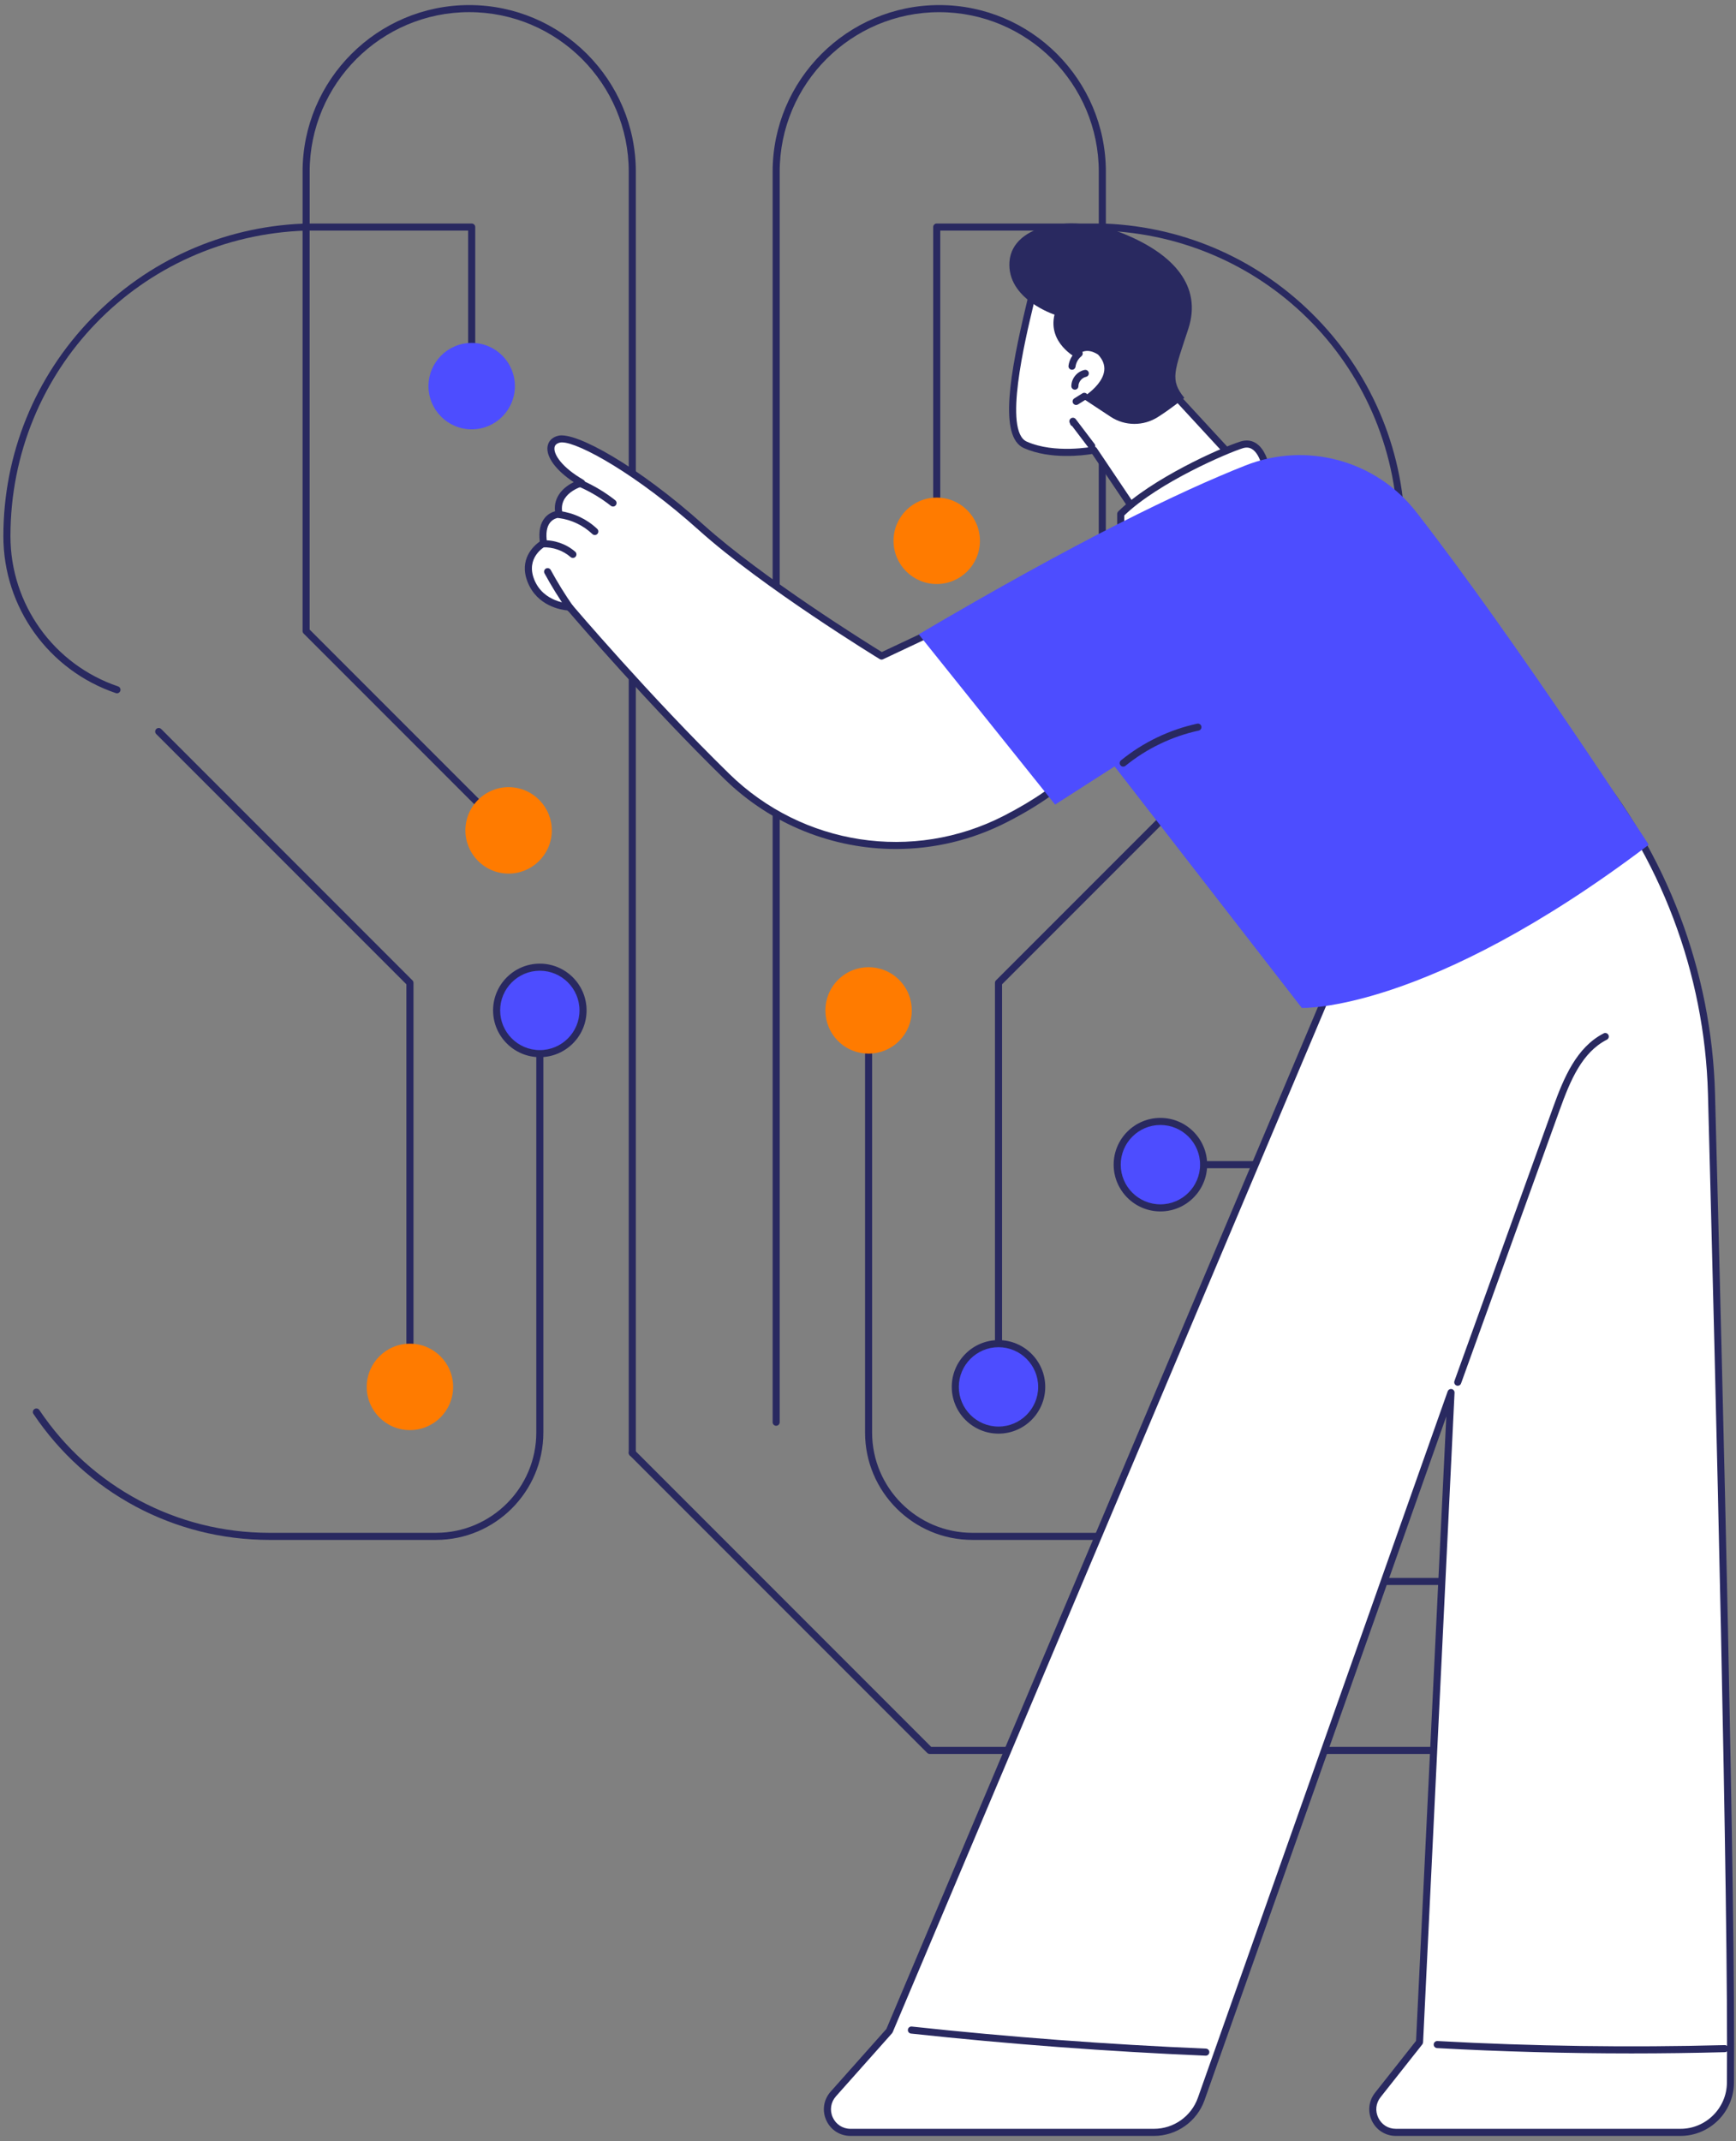 <svg width="219" height="270" viewBox="0 0 219 270" fill="none" xmlns="http://www.w3.org/2000/svg">
<rect x="0" y="0" width="219" height="270" fill="#808080" stroke="none"/>
<g clip-path="url(#clip0_3072_7251)">
<path d="M55.006 194.184H33.964C22.007 194.184 10.889 188.246 4.221 178.304C4.083 178.1 4.138 177.822 4.342 177.685C4.546 177.547 4.824 177.602 4.961 177.806C11.464 187.503 22.305 193.291 33.964 193.291H55.006C61.98 193.291 67.655 187.617 67.655 180.642V131.08C67.655 130.833 67.855 130.634 68.1 130.634C68.345 130.634 68.546 130.835 68.546 131.08V180.642C68.546 188.109 62.47 194.184 55.004 194.184H55.006Z" fill="#292960"/>
<path d="M79.763 183.655C79.516 183.655 79.318 183.454 79.318 183.21V21.658C79.318 10.56 70.289 1.531 59.191 1.531C48.093 1.531 39.064 10.56 39.064 21.658V28.63C39.064 28.871 38.873 29.067 38.632 29.076C17.708 29.744 1.318 46.672 1.318 67.619C1.318 76.195 6.776 83.807 14.898 86.558C15.13 86.637 15.256 86.89 15.177 87.123C15.098 87.356 14.845 87.481 14.612 87.402C6.126 84.528 0.425 76.577 0.425 67.619C0.425 57.303 4.381 47.545 11.563 40.145C18.631 32.865 28.065 28.634 38.171 28.203V21.66C38.171 10.07 47.601 0.64 59.191 0.64C70.781 0.64 80.211 10.07 80.211 21.658V183.208C80.211 183.454 80.01 183.653 79.765 183.653L79.763 183.655Z" fill="#292960"/>
<path d="M51.712 170.595C51.465 170.595 51.267 170.395 51.267 170.15V124.124L19.706 92.562C19.532 92.388 19.532 92.105 19.706 91.931C19.88 91.757 20.163 91.757 20.337 91.931L52.03 123.624C52.113 123.707 52.162 123.82 52.162 123.94V170.152C52.162 170.399 51.961 170.597 51.717 170.597L51.712 170.595Z" fill="#292960"/>
<path d="M60.932 102.335C60.819 102.335 60.703 102.29 60.616 102.203L38.3 79.888C38.218 79.805 38.169 79.691 38.169 79.572V28.63C38.169 28.384 38.369 28.185 38.614 28.185C38.859 28.185 39.06 28.386 39.06 28.63V79.388L61.244 101.572C61.418 101.746 61.418 102.029 61.244 102.203C61.157 102.29 61.043 102.335 60.928 102.335H60.932Z" fill="#292960"/>
<path d="M59.505 49.138C59.258 49.138 59.059 48.938 59.059 48.693V29.08H38.618C38.371 29.08 38.173 28.879 38.173 28.634C38.173 28.389 38.373 28.189 38.618 28.189H59.507C59.754 28.189 59.952 28.389 59.952 28.634V48.695C59.952 48.942 59.752 49.14 59.507 49.14L59.505 49.138Z" fill="#292960"/>
<path d="M59.505 54.14C62.514 54.14 64.954 51.7 64.954 48.691C64.954 45.681 62.514 43.241 59.505 43.241C56.495 43.241 54.055 45.681 54.055 48.691C54.055 51.7 56.495 54.14 59.505 54.14Z" fill="#4D4DFF"/>
<path d="M69.57 105.379C69.938 102.391 67.814 99.671 64.827 99.304C61.84 98.936 59.12 101.059 58.752 104.047C58.384 107.034 60.508 109.754 63.495 110.122C66.482 110.489 69.202 108.366 69.57 105.379Z" fill="#FF7B00"/>
<path d="M71.954 131.27C74.083 129.142 74.083 125.691 71.954 123.563C69.826 121.435 66.376 121.435 64.247 123.563C62.119 125.691 62.119 129.142 64.247 131.27C66.376 133.398 69.826 133.398 71.954 131.27Z" fill="#4D4DFF"/>
<path d="M68.1 133.311C64.849 133.311 62.203 130.665 62.203 127.414C62.203 124.163 64.849 121.517 68.1 121.517C71.352 121.517 73.998 124.163 73.998 127.414C73.998 130.665 71.352 133.311 68.1 133.311ZM68.1 122.411C65.341 122.411 63.096 124.657 63.096 127.416C63.096 130.175 65.341 132.42 68.1 132.42C70.86 132.42 73.105 130.175 73.105 127.416C73.105 124.657 70.86 122.411 68.1 122.411Z" fill="#292960"/>
<path d="M51.712 180.339C54.722 180.339 57.162 177.899 57.162 174.889C57.162 171.879 54.722 169.439 51.712 169.439C48.703 169.439 46.263 171.879 46.263 174.889C46.263 177.899 48.703 180.339 51.712 180.339Z" fill="#FF7B00"/>
<path d="M143.711 194.184H122.669C115.203 194.184 109.128 188.109 109.128 180.643V131.08C109.128 130.833 109.328 130.634 109.573 130.634C109.818 130.634 110.018 130.835 110.018 131.08V180.643C110.018 187.617 115.693 193.291 122.667 193.291H143.709C162.95 193.291 178.603 177.638 178.603 158.4C178.603 153.065 174.977 148.502 169.784 147.302C169.594 147.257 169.454 147.093 169.44 146.899C169.426 146.705 169.541 146.522 169.726 146.452C181.496 141.931 189.403 130.424 189.403 117.814C189.403 102.523 177.993 89.457 162.863 87.422C162.658 87.394 162.498 87.23 162.478 87.024C162.458 86.817 162.583 86.625 162.78 86.558C170.902 83.807 176.36 76.195 176.36 67.619C176.36 46.672 159.97 29.744 139.045 29.08C138.804 29.072 138.614 28.875 138.614 28.634V21.662C138.614 10.564 129.585 1.535 118.487 1.535C107.389 1.535 98.359 10.564 98.359 21.662V179.347C98.359 179.594 98.159 179.792 97.914 179.792C97.669 179.792 97.469 179.592 97.469 179.347V21.658C97.469 10.068 106.899 0.64 118.489 0.64C130.079 0.64 139.507 10.07 139.507 21.658V28.201C149.613 28.63 159.047 32.861 166.114 40.143C173.297 47.545 177.253 57.301 177.253 67.617C177.253 76.015 172.244 83.527 164.628 86.803C179.374 89.591 190.298 102.636 190.298 117.812C190.298 130.353 182.694 141.838 171.248 146.792C176.165 148.486 179.5 153.088 179.5 158.398C179.5 178.13 163.446 194.182 143.715 194.182L143.711 194.184Z" fill="#292960"/>
<path d="M169.886 147.312H150.51C150.263 147.312 150.064 147.111 150.064 146.866C150.064 146.621 150.265 146.421 150.51 146.421H169.886C170.133 146.421 170.331 146.621 170.331 146.866C170.331 147.111 170.131 147.312 169.886 147.312Z" fill="#292960"/>
<path d="M125.963 170.595C125.716 170.595 125.518 170.395 125.518 170.15V123.937C125.518 123.82 125.564 123.707 125.649 123.622L162.606 86.665C162.78 86.491 163.063 86.491 163.237 86.665C163.411 86.839 163.411 87.123 163.237 87.297L126.41 124.124V170.15C126.41 170.397 126.21 170.595 125.965 170.595H125.963Z" fill="#292960"/>
<path d="M116.741 102.335C116.628 102.335 116.513 102.29 116.425 102.203C116.251 102.029 116.251 101.746 116.425 101.572L138.609 79.388V28.63C138.609 28.384 138.81 28.185 139.055 28.185C139.3 28.185 139.5 28.386 139.5 28.63V79.572C139.5 79.689 139.454 79.803 139.369 79.888L117.053 102.203C116.966 102.29 116.853 102.335 116.737 102.335H116.741Z" fill="#292960"/>
<path d="M118.169 65.569C117.922 65.569 117.724 65.368 117.724 65.123V28.632C117.724 28.385 117.924 28.187 118.169 28.187H139.057C139.304 28.187 139.503 28.387 139.503 28.632C139.503 28.877 139.302 29.078 139.057 29.078H118.616V65.121C118.616 65.368 118.416 65.567 118.171 65.567L118.169 65.569Z" fill="#292960"/>
<path d="M118.17 73.646C121.179 73.646 123.619 71.206 123.619 68.196C123.619 65.186 121.179 62.746 118.17 62.746C115.16 62.746 112.72 65.186 112.72 68.196C112.72 71.206 115.16 73.646 118.17 73.646Z" fill="#FF7B00"/>
<path d="M113.427 131.269C115.555 129.14 115.555 125.69 113.427 123.561C111.299 121.433 107.848 121.433 105.72 123.561C103.592 125.69 103.592 129.14 105.72 131.269C107.848 133.397 111.299 133.397 113.427 131.269Z" fill="#FF7B00"/>
<path d="M148.103 152.054C150.959 151.102 152.502 148.016 151.551 145.16C150.599 142.305 147.513 140.762 144.658 141.713C141.802 142.665 140.259 145.751 141.21 148.606C142.162 151.462 145.248 153.005 148.103 152.054Z" fill="#4D4DFF"/>
<path d="M146.387 152.763C143.136 152.763 140.49 150.117 140.49 146.866C140.49 143.615 143.136 140.969 146.387 140.969C149.639 140.969 152.285 143.615 152.285 146.866C152.285 150.117 149.639 152.763 146.387 152.763ZM146.387 141.862C143.628 141.862 141.383 144.107 141.383 146.866C141.383 149.625 143.628 151.87 146.387 151.87C149.147 151.87 151.392 149.625 151.392 146.866C151.392 144.107 149.147 141.862 146.387 141.862Z" fill="#292960"/>
<path d="M125.964 180.339C128.973 180.339 131.413 177.899 131.413 174.889C131.413 171.879 128.973 169.439 125.964 169.439C122.954 169.439 120.514 171.879 120.514 174.889C120.514 177.899 122.954 180.339 125.964 180.339Z" fill="#4D4DFF"/>
<path d="M125.963 180.784C122.711 180.784 120.065 178.138 120.065 174.887C120.065 171.636 122.711 168.99 125.963 168.99C129.214 168.99 131.86 171.636 131.86 174.887C131.86 178.138 129.214 180.784 125.963 180.784ZM125.963 169.885C123.203 169.885 120.958 172.13 120.958 174.889C120.958 177.648 123.203 179.893 125.963 179.893C128.722 179.893 130.967 177.648 130.967 174.889C130.967 172.13 128.722 169.885 125.963 169.885Z" fill="#292960"/>
<path d="M186.565 221.18H117.288C117.171 221.18 117.057 221.133 116.972 221.048L79.447 183.523C79.273 183.349 79.273 183.065 79.447 182.891C79.621 182.717 79.904 182.717 80.079 182.891L117.472 220.285H186.563C186.81 220.285 187.008 220.485 187.008 220.73C187.008 220.975 186.808 221.176 186.563 221.176L186.565 221.18Z" fill="#292960"/>
<path d="M191.372 225.257C188.475 225.257 186.118 222.9 186.118 220.003C186.118 217.106 188.475 214.75 191.372 214.75C194.269 214.75 196.625 217.106 196.625 220.003C196.625 222.9 194.269 225.257 191.372 225.257ZM191.372 215.645C188.967 215.645 187.011 217.6 187.011 220.005C187.011 222.411 188.967 224.366 191.372 224.366C193.777 224.366 195.732 222.411 195.732 220.005C195.732 217.6 193.777 215.645 191.372 215.645Z" fill="#4D4DFF"/>
<path d="M144.928 221.18C144.814 221.18 144.699 221.136 144.612 221.049C144.438 220.874 144.438 220.591 144.612 220.417L165.917 199.112C166 199.029 166.114 198.98 166.233 198.98H204.518C204.765 198.98 204.963 199.18 204.963 199.425C204.963 199.67 204.763 199.871 204.518 199.871H166.417L145.242 221.047C145.155 221.134 145.041 221.178 144.926 221.178L144.928 221.18Z" fill="#292960"/>
<path d="M209.539 204.681C206.642 204.681 204.285 202.324 204.285 199.427C204.285 196.53 206.642 194.174 209.539 194.174C212.436 194.174 214.792 196.53 214.792 199.427C214.792 202.324 212.436 204.681 209.539 204.681ZM209.539 195.067C207.134 195.067 205.178 197.022 205.178 199.427C205.178 201.832 207.134 203.788 209.539 203.788C211.944 203.788 213.899 201.832 213.899 199.427C213.899 197.022 211.944 195.067 209.539 195.067Z" fill="#292960"/>
<path d="M199.133 94.953L200.005 95.994C209.891 107.774 215.495 122.553 215.903 137.924C216.857 173.729 218.501 239.762 218.294 262.647C218.264 266.109 215.448 268.894 211.986 268.894H176.089C173.659 268.894 172.301 266.09 173.807 264.183L179.075 257.519L183.045 175.603L151.532 264.683C150.639 267.208 148.25 268.896 145.572 268.896H107.289C104.779 268.896 103.449 265.931 105.117 264.056L112.197 256.1L170.084 119.077L199.131 94.957L199.133 94.953Z" fill="white"/>
<path d="M211.988 269.342H176.09C174.793 269.342 173.637 268.617 173.072 267.449C172.507 266.283 172.655 264.925 173.458 263.908L178.637 257.355L182.453 178.616L151.955 264.832C151.001 267.53 148.436 269.342 145.576 269.342H107.293C105.953 269.342 104.781 268.583 104.232 267.362C103.684 266.141 103.896 264.761 104.787 263.759L111.818 255.857L169.677 118.901C169.705 118.836 169.748 118.777 169.802 118.731L198.849 94.611C199.037 94.455 199.319 94.48 199.477 94.668L200.349 95.709C210.259 107.517 215.942 122.506 216.353 137.914C217.332 174.735 218.948 239.9 218.743 262.653C218.711 266.342 215.68 269.342 211.99 269.342H211.988ZM183.046 175.156C183.075 175.156 183.103 175.158 183.133 175.164C183.35 175.207 183.504 175.403 183.494 175.624L179.524 257.539C179.52 257.633 179.485 257.722 179.429 257.795L174.161 264.459C173.562 265.216 173.456 266.19 173.878 267.058C174.299 267.929 175.127 268.447 176.094 268.447H211.992C215.195 268.447 217.824 265.844 217.853 262.643C218.055 239.904 216.442 174.749 215.462 137.937C215.057 122.729 209.447 107.936 199.667 96.281L199.08 95.581L170.458 119.346L112.611 256.27C112.593 256.315 112.567 256.357 112.535 256.394L105.455 264.35C104.801 265.085 104.645 266.097 105.048 266.994C105.451 267.89 106.311 268.447 107.293 268.447H145.576C148.06 268.447 150.287 266.874 151.115 264.532L182.627 175.452C182.692 175.272 182.862 175.154 183.048 175.154L183.046 175.156Z" fill="#292960"/>
<path d="M152.111 259.224C152.111 259.224 152.099 259.224 152.093 259.224C139.732 258.703 127.229 257.764 114.928 256.438C114.683 256.412 114.505 256.191 114.533 255.946C114.56 255.701 114.778 255.523 115.025 255.551C127.306 256.877 139.79 257.813 152.131 258.333C152.378 258.343 152.569 258.552 152.559 258.796C152.548 259.035 152.35 259.224 152.113 259.224H152.111Z" fill="#292960"/>
<path d="M205.815 258.938C197.628 258.938 189.417 258.715 181.287 258.268C181.04 258.254 180.852 258.043 180.866 257.798C180.88 257.553 181.095 257.363 181.336 257.377C193.351 258.037 205.542 258.209 217.573 257.891C217.814 257.877 218.025 258.08 218.031 258.325C218.037 258.572 217.843 258.776 217.598 258.782C213.684 258.885 209.753 258.938 205.817 258.938H205.815Z" fill="#292960"/>
<path d="M183.899 174.747C183.849 174.747 183.798 174.739 183.748 174.721C183.517 174.638 183.395 174.381 183.478 174.15L195.919 139.66C197.279 135.884 198.895 132.054 202.306 130.311C202.524 130.199 202.794 130.286 202.905 130.505C203.016 130.724 202.929 130.993 202.711 131.104C199.587 132.7 198.111 136.204 196.757 139.961L184.316 174.452C184.252 174.634 184.08 174.747 183.897 174.747H183.899Z" fill="#292960"/>
<path d="M145.711 47.103L156.648 58.959L143.814 65.427L137.988 56.758C137.988 56.758 133.042 57.74 129.346 56.096C125.649 54.452 129.441 40.67 130.273 36.953C131.105 33.236 142.355 38.765 145.713 47.103H145.711Z" fill="white"/>
<path d="M143.815 65.872C143.671 65.872 143.529 65.801 143.444 65.676L137.78 57.248C136.636 57.436 132.466 57.972 129.164 56.505C125.963 55.082 127.427 46.941 129.484 38.356C129.626 37.76 129.749 37.252 129.836 36.858C130.036 35.967 130.727 35.428 131.786 35.341C135.474 35.044 143.319 40.078 146.094 46.862L156.974 58.659C157.069 58.762 157.11 58.904 157.085 59.041C157.061 59.179 156.972 59.297 156.846 59.359L144.013 65.827C143.949 65.86 143.88 65.876 143.813 65.876L143.815 65.872ZM137.987 56.31C138.132 56.31 138.272 56.383 138.357 56.507L143.965 64.85L155.919 58.825L145.384 47.403C145.347 47.362 145.317 47.318 145.297 47.267C142.564 40.479 134.841 35.981 131.856 36.226C130.871 36.307 130.747 36.864 130.707 37.048C130.617 37.447 130.494 37.959 130.35 38.56C129.314 42.884 126.563 54.369 129.524 55.687C133.045 57.254 137.851 56.329 137.899 56.319C137.928 56.312 137.958 56.31 137.987 56.31Z" fill="#292960"/>
<path d="M149.401 50.168C149.401 50.168 147.878 51.438 146.077 52.586C144.25 53.75 141.914 53.745 140.106 52.553L136.491 50.168C136.491 50.168 141.117 47.462 138.531 44.723C138.531 44.723 136.819 43.447 135.744 45.093C135.744 45.093 132.169 43.271 133.027 39.674C133.027 39.674 126.98 37.718 127.35 32.977C127.721 28.235 135.341 26.877 141.722 29.466C148.101 32.056 151.654 36.108 149.911 41.457C148.168 46.806 147.542 47.873 149.403 50.17L149.401 50.168Z" fill="#292960"/>
<path d="M137.723 56.692C137.588 56.692 137.456 56.631 137.367 56.515L135.26 53.74C135.152 53.695 135.061 53.608 135.017 53.491L134.936 53.284C134.855 53.078 134.94 52.841 135.134 52.734C135.329 52.627 135.573 52.675 135.707 52.853L138.078 55.977C138.228 56.173 138.189 56.453 137.993 56.602C137.912 56.663 137.817 56.694 137.723 56.694V56.692Z" fill="#292960"/>
<path d="M135.6 49.138H135.596C135.349 49.138 135.15 48.935 135.152 48.688C135.158 47.723 135.877 46.846 136.821 46.648C137.061 46.597 137.298 46.751 137.349 46.992C137.399 47.233 137.246 47.47 137.005 47.52C136.478 47.63 136.049 48.158 136.045 48.694C136.045 48.94 135.845 49.138 135.6 49.138Z" fill="#292960"/>
<path d="M135.237 46.626C135.217 46.626 135.197 46.626 135.177 46.622C134.932 46.589 134.762 46.365 134.794 46.12C134.893 45.383 135.282 44.692 135.861 44.225C136.053 44.069 136.333 44.099 136.488 44.291C136.642 44.484 136.614 44.763 136.422 44.919C136.019 45.245 135.748 45.725 135.679 46.239C135.648 46.464 135.456 46.626 135.237 46.626Z" fill="#292960"/>
<path d="M135.756 51.069C135.608 51.069 135.462 50.994 135.377 50.859C135.247 50.65 135.31 50.375 135.519 50.243L136.549 49.6C136.758 49.47 137.033 49.533 137.165 49.741C137.294 49.95 137.231 50.225 137.023 50.357L135.992 51.001C135.919 51.047 135.836 51.067 135.756 51.067V51.069Z" fill="#292960"/>
<path d="M159.599 58.606C159.599 58.606 158.935 55.388 156.647 56.096C154.36 56.805 145.57 60.681 141.379 64.813V67.814L159.599 58.608V58.606Z" fill="white"/>
<path d="M141.38 68.259C141.299 68.259 141.218 68.237 141.147 68.192C141.016 68.111 140.935 67.968 140.935 67.812V64.811C140.935 64.692 140.983 64.577 141.068 64.494C145.212 60.41 153.911 56.475 156.517 55.669C157.195 55.459 157.823 55.519 158.379 55.849C159.626 56.586 160.021 58.438 160.037 58.515C160.078 58.712 159.981 58.912 159.802 59.003L141.582 68.209C141.52 68.241 141.451 68.257 141.382 68.257L141.38 68.259ZM141.827 65V67.087L159.076 58.372C158.926 57.888 158.572 56.997 157.924 56.617C157.59 56.418 157.215 56.388 156.78 56.523C154.915 57.1 146.182 60.809 141.827 65.002V65Z" fill="#292960"/>
<path d="M121.279 80.883L117.93 79.566L111.209 82.73C111.209 82.73 96.615 73.843 88.448 66.508C80.282 59.173 72.471 54.906 70.528 55.38C68.584 55.853 69.315 58.556 73.376 60.894C73.376 60.894 69.838 61.866 70.528 64.842C70.528 64.842 68.005 64.898 68.576 68.508C68.576 68.508 65.7 70.053 66.985 73.255C68.269 76.458 71.834 76.549 71.834 76.549C71.834 76.549 81.514 87.961 91.695 97.907C101.044 107.042 115.195 109.242 126.826 103.278C130.456 101.416 133.82 99.203 136.146 96.65L121.283 80.886L121.279 80.883Z" fill="white"/>
<path d="M113.011 107.061C105.119 107.061 97.319 104.027 91.381 98.225C81.917 88.979 72.775 78.338 71.615 76.98C70.79 76.907 67.78 76.436 66.57 73.419C65.403 70.512 67.351 68.807 68.094 68.285C67.938 66.993 68.153 65.989 68.736 65.291C69.145 64.801 69.647 64.578 70.015 64.477C69.807 62.582 71.163 61.388 72.376 60.799C70.161 59.343 68.883 57.634 69.072 56.316C69.169 55.63 69.663 55.13 70.424 54.946C72.635 54.407 80.524 58.79 88.749 66.175C96.27 72.929 109.443 81.116 111.241 82.223L117.744 79.162C117.855 79.11 117.983 79.106 118.098 79.15L121.446 80.468C121.507 80.493 121.562 80.529 121.608 80.578L136.472 96.342C136.632 96.512 136.634 96.775 136.478 96.949C134.346 99.29 131.168 101.553 127.032 103.672C122.588 105.952 117.784 107.061 113.017 107.061H113.011ZM70.9 55.784C70.799 55.784 70.71 55.794 70.633 55.812C70.021 55.962 69.969 56.325 69.952 56.442C69.827 57.316 70.916 58.96 73.599 60.505C73.754 60.594 73.841 60.77 73.817 60.948C73.795 61.127 73.667 61.274 73.493 61.323C73.366 61.359 70.376 62.222 70.961 64.74C70.991 64.872 70.961 65.009 70.878 65.115C70.795 65.22 70.669 65.285 70.535 65.287C70.511 65.287 69.867 65.319 69.41 65.876C68.965 66.418 68.831 67.279 69.015 68.437C69.046 68.625 68.952 68.809 68.786 68.9C68.685 68.955 66.282 70.305 67.398 73.089C68.56 75.986 71.811 76.101 71.843 76.103C71.971 76.108 72.09 76.164 72.171 76.261C72.268 76.375 81.955 87.77 92.005 97.589C101.257 106.628 115.169 108.754 126.619 102.881C130.48 100.901 133.474 98.808 135.531 96.652L121.021 81.264L117.944 80.053L111.397 83.134C111.261 83.199 111.104 83.189 110.976 83.112C110.83 83.023 96.252 74.12 88.148 66.842C80.344 59.833 73.013 55.786 70.9 55.786V55.784Z" fill="#292960"/>
<path d="M71.94 77.152C71.799 77.152 71.661 77.085 71.574 76.962C70.531 75.468 69.562 73.899 68.691 72.301C68.574 72.085 68.653 71.813 68.869 71.696C69.086 71.579 69.357 71.657 69.475 71.874C70.329 73.443 71.282 74.984 72.307 76.451C72.448 76.654 72.398 76.931 72.195 77.073C72.118 77.128 72.029 77.154 71.94 77.154V77.152Z" fill="#292960"/>
<path d="M72.271 70.354C72.167 70.354 72.062 70.318 71.979 70.245C71.022 69.413 69.744 68.968 68.477 69.024C68.24 69.034 68.023 68.844 68.011 68.599C68.001 68.354 68.191 68.144 68.436 68.134C69.932 68.067 71.434 68.591 72.564 69.573C72.75 69.735 72.771 70.016 72.609 70.203C72.52 70.304 72.396 70.356 72.273 70.356L72.271 70.354Z" fill="#292960"/>
<path d="M75.038 67.467C74.927 67.467 74.817 67.427 74.73 67.344C73.583 66.252 72.087 65.538 70.516 65.333C70.271 65.301 70.099 65.078 70.131 64.833C70.163 64.588 70.39 64.416 70.631 64.449C72.388 64.677 74.062 65.477 75.344 66.698C75.522 66.868 75.53 67.149 75.36 67.328C75.273 67.421 75.156 67.465 75.036 67.465L75.038 67.467Z" fill="#292960"/>
<path d="M77.336 63.876C77.239 63.876 77.142 63.846 77.061 63.781C75.842 62.823 74.506 62.022 73.089 61.396C72.864 61.297 72.761 61.034 72.86 60.809C72.959 60.584 73.224 60.481 73.449 60.58C74.935 61.236 76.336 62.076 77.611 63.08C77.806 63.232 77.838 63.514 77.686 63.706C77.599 63.817 77.468 63.876 77.336 63.876Z" fill="#292960"/>
<path d="M115.899 79.991L133.105 101.458L140.608 96.648L164.223 127.096C164.223 127.096 179.925 127.788 207.992 106.525C207.992 106.525 191.235 80.715 178.662 64.566C173.58 58.039 164.806 55.657 157.111 58.697C148.874 61.953 135.95 68.18 115.899 79.989V79.991Z" fill="#4D4DFF"/>
<path d="M141.698 96.672C141.568 96.672 141.441 96.615 141.351 96.508C141.196 96.318 141.224 96.037 141.416 95.881C144.198 93.615 147.52 92.018 151.024 91.257C151.263 91.206 151.502 91.358 151.555 91.599C151.607 91.84 151.454 92.077 151.213 92.129C147.844 92.86 144.651 94.395 141.979 96.571C141.896 96.638 141.797 96.67 141.698 96.67V96.672Z" fill="#292960"/>
</g>
<defs>
<clipPath id="clip0_3072_7251">
<rect width="218.335" height="268.702" fill="white" transform="translate(0.425 0.64)"/>
</clipPath>
</defs>
</svg>
